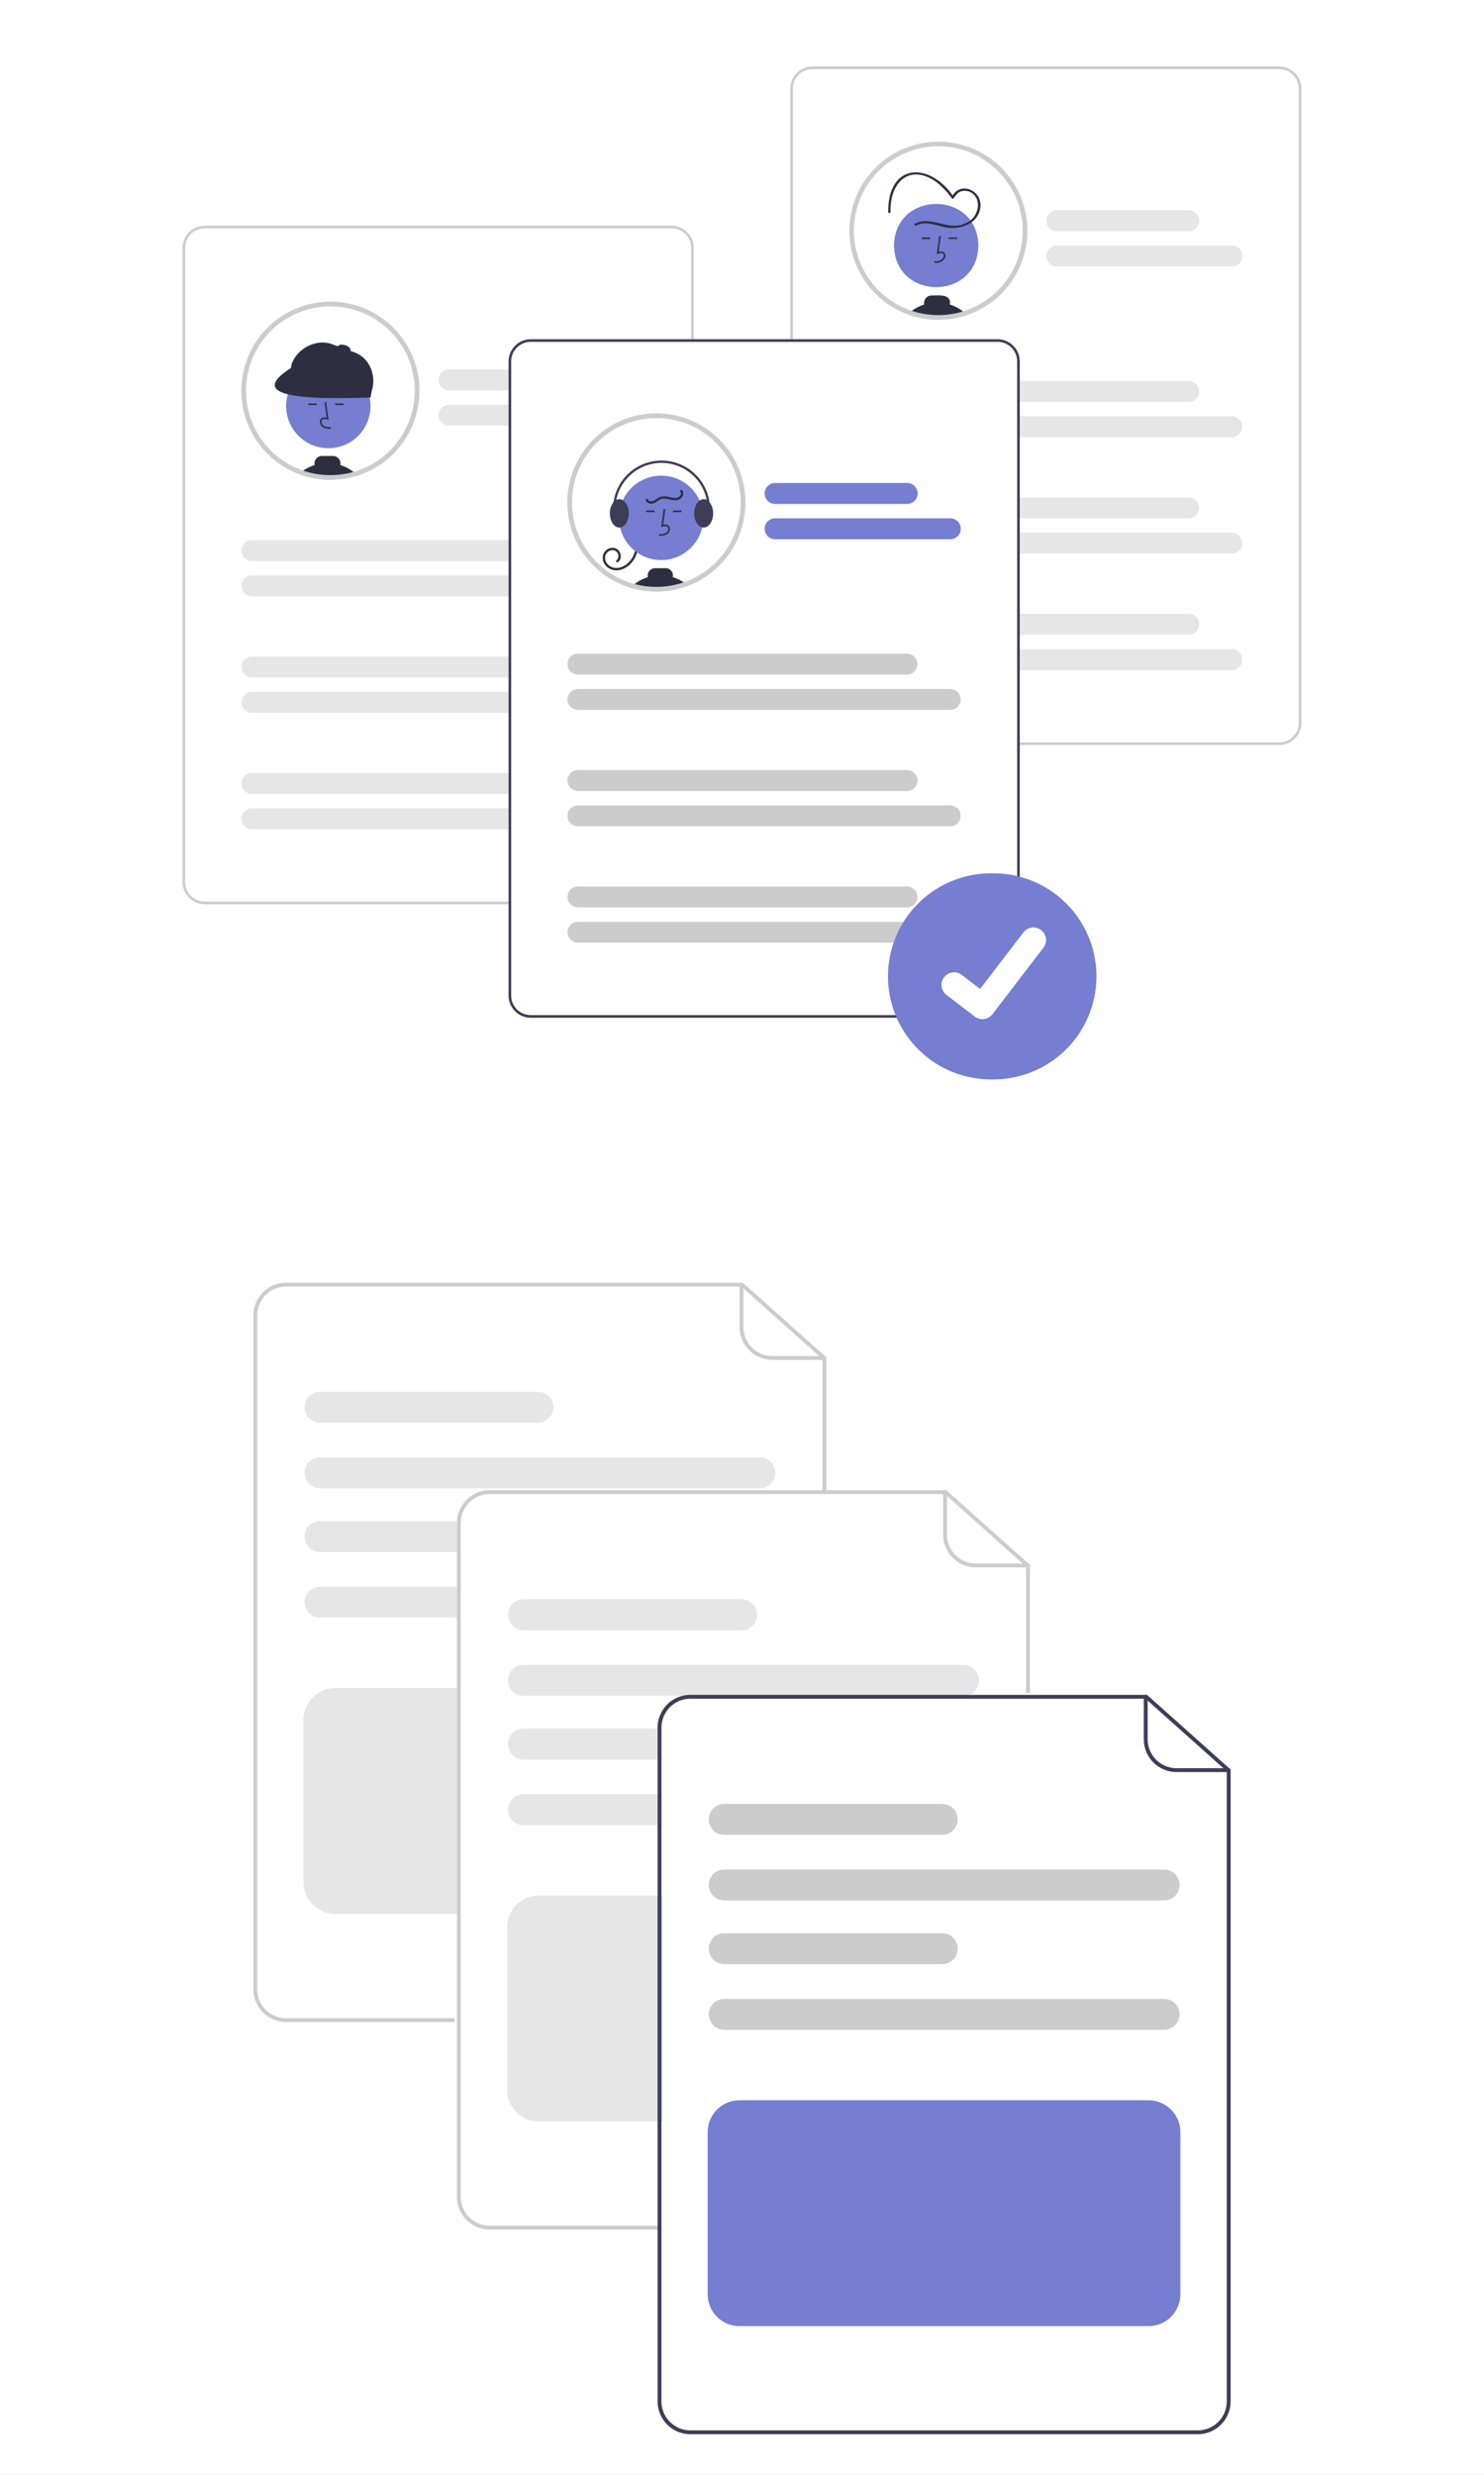 <svg xmlns="http://www.w3.org/2000/svg" xmlns:xlink="http://www.w3.org/1999/xlink" width="918" height="1530" viewBox="0 0 918 1530">
  <rect x="0" y="0" width="918" height="1530" fill="#808080" stroke="none"/>
  <defs>
    <clipPath id="clip-portals">
      <rect width="918" height="1530"/>
    </clipPath>
  </defs>
  <g id="portals" clip-path="url(#clip-portals)">
    <rect width="918" height="1530" fill="#fff"/>
    <g id="undraw_documents_re_isxv" transform="translate(156.746 793)">
      <path id="Path_97" data-name="Path 97" d="M302.2,581.2H198.06a20.313,20.313,0,0,1-20.289-20.29V144.382a20.312,20.312,0,0,1,20.29-20.289H480.538l51.7,46.162v83.929h-2.387v-82.86L479.628,126.48H198.06a17.923,17.923,0,0,0-17.9,17.9V560.914a17.923,17.923,0,0,0,17.9,17.9H302.2Z" transform="translate(-177.77 -124.093)" fill="#ccc"/>
      <path id="Path_98" data-name="Path 98" d="M482.284,171.833H450.059a20.313,20.313,0,0,1-20.289-20.29V125.287a1.194,1.194,0,1,1,2.387,0v26.257a17.923,17.923,0,0,0,17.9,17.9h32.224a1.194,1.194,0,1,1,0,2.387Z" transform="translate(-129.008 -124.093)" fill="#ccc"/>
      <path id="Path_99" data-name="Path 99" d="M485.976,214.593H213.858a9.548,9.548,0,0,0,0,19.1H485.976a9.548,9.548,0,1,0,0-19.1Z" transform="translate(-172.635 -106.581)" fill="#e6e6e6"/>
      <path id="Path_100" data-name="Path 100" d="M348.724,180.593H213.858a9.548,9.548,0,0,0,0,19.1H348.724a9.548,9.548,0,0,0,0-19.1Z" transform="translate(-172.635 -113.16)" fill="#e6e6e6"/>
      <path id="Path_101" data-name="Path 101" d="M213.858,281.593a9.548,9.548,0,0,0,0,19.1h85.288v-19.1Z" transform="translate(-172.635 -93.617)" fill="#e6e6e6"/>
      <path id="Path_102" data-name="Path 102" d="M213.858,247.593a9.548,9.548,0,0,0,0,19.1h85.288v-19.1Z" transform="translate(-172.635 -100.196)" fill="#e6e6e6"/>
      <path id="Path_103" data-name="Path 103" d="M299.854,473.733H223.423A19.715,19.715,0,0,1,203.73,454.04V353.786a19.715,19.715,0,0,1,19.693-19.693h76.432Z" transform="translate(-172.747 -83.458)" fill="#e6e6e6"/>
      <path id="Path_104" data-name="Path 104" d="M407.7,688.7H303.56a20.312,20.312,0,0,1-20.29-20.289V251.883a20.313,20.313,0,0,1,20.29-20.289H586.038l51.7,46.162v79.155h-2.387V278.825L585.128,233.98H303.56a17.923,17.923,0,0,0-17.9,17.9V668.414a17.923,17.923,0,0,0,17.9,17.9H407.7Z" transform="translate(-157.356 -103.292)" fill="#ccc"/>
      <path id="Path_105" data-name="Path 105" d="M587.784,279.333H555.56a20.312,20.312,0,0,1-20.289-20.289V232.786a1.194,1.194,0,0,1,2.387,0v26.257a17.923,17.923,0,0,0,17.9,17.9h32.224a1.193,1.193,0,1,1,0,2.387Z" transform="translate(-108.594 -103.292)" fill="#ccc"/>
      <path id="Path_106" data-name="Path 106" d="M591.476,322.093H319.358a9.548,9.548,0,1,0,0,19.1H591.476a9.548,9.548,0,1,0,0-19.1Z" transform="translate(-152.22 -85.78)" fill="#e6e6e6"/>
      <path id="Path_107" data-name="Path 107" d="M454.224,288.093H319.358a9.548,9.548,0,1,0,0,19.1H454.224a9.548,9.548,0,1,0,0-19.1Z" transform="translate(-152.22 -92.359)" fill="#e6e6e6"/>
      <path id="Path_108" data-name="Path 108" d="M591.476,322.093H319.358a9.548,9.548,0,1,0,0,19.1H591.476a9.548,9.548,0,1,0,0-19.1Z" transform="translate(-152.22 -85.78)" fill="#e6e6e6"/>
      <path id="Path_109" data-name="Path 109" d="M454.224,288.093H319.358a9.548,9.548,0,1,0,0,19.1H454.224a9.548,9.548,0,1,0,0-19.1Z" transform="translate(-152.22 -92.359)" fill="#e6e6e6"/>
      <path id="Path_110" data-name="Path 110" d="M319.358,389.093a9.548,9.548,0,0,0,0,19.1h85.288v-19.1Z" transform="translate(-152.22 -72.815)" fill="#e6e6e6"/>
      <path id="Path_111" data-name="Path 111" d="M319.358,355.093a9.548,9.548,0,1,0,0,19.1h85.288v-19.1Z" transform="translate(-152.22 -79.395)" fill="#e6e6e6"/>
      <path id="Path_112" data-name="Path 112" d="M319.358,389.093a9.548,9.548,0,0,0,0,19.1h85.288v-19.1Z" transform="translate(-152.22 -72.815)" fill="#e6e6e6"/>
      <path id="Path_113" data-name="Path 113" d="M319.358,355.093a9.548,9.548,0,1,0,0,19.1h85.288v-19.1Z" transform="translate(-152.22 -79.395)" fill="#e6e6e6"/>
      <path id="Path_114" data-name="Path 114" d="M405.354,581.233H328.923A19.715,19.715,0,0,1,309.23,561.54V461.286a19.715,19.715,0,0,1,19.693-19.693h76.432Z" transform="translate(-152.333 -62.657)" fill="#e6e6e6"/>
      <path id="Path_115" data-name="Path 115" d="M396.985,340.577a20.282,20.282,0,0,0-9.715,17.306v2.984h2.387v-2.984a17.935,17.935,0,0,1,13.307-17.306Zm293.052-2.984H407.559a20.313,20.313,0,0,0-20.289,20.29V774.414A20.318,20.318,0,0,0,407.559,794.7H721.45a20.318,20.318,0,0,0,20.289-20.289V383.758Zm49.315,436.821a17.924,17.924,0,0,1-17.9,17.9H407.559a17.924,17.924,0,0,1-17.9-17.9V357.883a17.935,17.935,0,0,1,13.307-17.306,17.706,17.706,0,0,1,4.6-.6H689.13l50.223,44.84ZM396.985,340.577a20.282,20.282,0,0,0-9.715,17.306v2.984h2.387v-2.984a17.935,17.935,0,0,1,13.307-17.306Z" transform="translate(-137.232 -82.781)" fill="#3f3d56"/>
      <path id="Path_116" data-name="Path 116" d="M691.784,385.333H659.559a20.312,20.312,0,0,1-20.289-20.29V338.786a1.194,1.194,0,1,1,2.387,0v26.257a17.923,17.923,0,0,0,17.9,17.9h32.224a1.194,1.194,0,1,1,0,2.387Z" transform="translate(-88.47 -82.781)" fill="#3f3d56"/>
      <path id="Path_117" data-name="Path 117" d="M695.478,447.189H423.36a9.548,9.548,0,1,1,0-19.1H695.478a9.548,9.548,0,0,1,0,19.1Z" transform="translate(-132.096 -65.269)" fill="#ccc"/>
      <path id="Path_118" data-name="Path 118" d="M558.226,413.189H423.36a9.548,9.548,0,1,1,0-19.1H558.226a9.548,9.548,0,1,1,0,19.1Z" transform="translate(-132.096 -71.848)" fill="#ccc"/>
      <path id="Path_119" data-name="Path 119" d="M695.478,514.189H423.36a9.548,9.548,0,1,1,0-19.1H695.478a9.548,9.548,0,0,1,0,19.1Z" transform="translate(-132.096 -52.304)" fill="#ccc"/>
      <path id="Path_120" data-name="Path 120" d="M558.226,480.189H423.36a9.548,9.548,0,1,1,0-19.1H558.226a9.548,9.548,0,1,1,0,19.1Z" transform="translate(-132.096 -58.883)" fill="#ccc"/>
      <path id="Path_121" data-name="Path 121" d="M685.944,687.233H432.922a19.715,19.715,0,0,1-19.693-19.693V567.286a19.715,19.715,0,0,1,19.693-19.693H685.944a19.715,19.715,0,0,1,19.693,19.693V667.54a19.715,19.715,0,0,1-19.693,19.693Z" transform="translate(-132.209 -42.146)" fill="#757ed1"/>
    </g>
    <g id="undraw_hiring_re_yk5n" transform="translate(112.933 41.128)">
      <path id="Path_122" data-name="Path 122" d="M553.525,652.988H264.733a13.729,13.729,0,0,1-13.714-13.714V247.227a13.729,13.729,0,0,1,13.714-13.714H553.525a13.729,13.729,0,0,1,13.714,13.714V639.274a13.729,13.729,0,0,1-13.714,13.714Z" transform="translate(-251.019 -135.097)" fill="#fff"/>
      <path id="Path_123" data-name="Path 123" d="M396.428,335.951a53.655,53.655,0,0,1-37.03,51.015c-.322.1-.643.2-.97.3-1.395.429-2.809.795-4.247,1.107a52.723,52.723,0,0,1-7.9,1.1q-1.733.117-3.486.117a53.546,53.546,0,0,1-17.735-3c-.166-.059-.331-.117-.492-.176a53.643,53.643,0,1,1,71.865-50.459Z" transform="translate(-251.337 -135.505)" fill="#fff"/>
      <circle id="Ellipse_19" data-name="Ellipse 19" cx="26.097" cy="26.097" r="26.097" transform="translate(64.071 183.791)" fill="#757ed1"/>
      <path id="Path_124" data-name="Path 124" d="M343.425,359.963l.027-.975c-1.814-.05-3.414-.164-4.616-1.042a3,3,0,0,1-1.161-2.208,1.714,1.714,0,0,1,.562-1.411,2.954,2.954,0,0,1,3.017-.027l.807.37-1.547-11.308-.966.132,1.316,9.619a3.442,3.442,0,0,0-3.256.469,2.668,2.668,0,0,0-.907,2.19,3.966,3.966,0,0,0,1.56,2.961C339.806,359.861,341.813,359.918,343.425,359.963Z" transform="translate(-251.734 -136.014)" fill="#2f2e41"/>
      <rect id="Rectangle_24" data-name="Rectangle 24" width="5.252" height="0.975" transform="translate(77.784 208.309)" fill="#2f2e41"/>
      <rect id="Rectangle_25" data-name="Rectangle 25" width="5.252" height="0.975" transform="translate(94.363 208.309)" fill="#2f2e41"/>
      <path id="Path_125" data-name="Path 125" d="M349.218,382.667a4.781,4.781,0,0,0,.107-.975,4.64,4.64,0,0,0-4.632-4.632h-6.827a4.636,4.636,0,0,0-4.632,4.632,4.51,4.51,0,0,0,.107.98,26.2,26.2,0,0,0-7.221,3.574c-.429.3-.853.619-1.258.956.161.059.327.117.492.176a53.541,53.541,0,0,0,17.735,3q1.755,0,3.486-.117a52.725,52.725,0,0,0,7.9-1.1c1.439-.312,2.853-.678,4.247-1.107A26.427,26.427,0,0,0,349.218,382.667Z" transform="translate(-251.635 -136.296)" fill="#2f2e41"/>
      <path id="Path_126" data-name="Path 126" d="M348.523,389.747a3.589,3.589,0,0,0-1.765.619,52.734,52.734,0,0,0,7.9-1.1Z" transform="translate(-251.818 -136.398)" fill="#2f2e41"/>
      <path id="Path_127" data-name="Path 127" d="M365.421,339.394l-45.336-16.585a1.951,1.951,0,0,1-1.162-2.5l.153-.725c3.541-9.678,15.276-15.769,24.954-12.229l13.951,5.1c9.678,3.541,13.885,15,10.344,24.679l-.4,1.1A1.951,1.951,0,0,1,365.421,339.394Z" transform="translate(-251.585 -135.705)" fill="#2f2e41"/>
      <path id="Path_128" data-name="Path 128" d="M367.777,340.384c-63.189,2.332-68.711-5.608-49.457-18.093l4.085-7.516,46.812,17.067Z" transform="translate(-251.499 -135.776)" fill="#2f2e41"/>
      <ellipse id="Ellipse_20" data-name="Ellipse 20" cx="2.194" cy="4.145" rx="2.194" ry="4.145" transform="translate(95.318 175.276) rotate(-73.27)" fill="#2f2e41"/>
      <path id="Path_129" data-name="Path 129" d="M342.778,391.04a54.97,54.97,0,0,1-18.218-3.086l-.509-.182a55.1,55.1,0,1,1,35.788.572c-.347.11-.673.214-1,.313-1.385.426-2.854.809-4.356,1.135a54.291,54.291,0,0,1-8.124,1.128C345.18,391,343.974,391.04,342.778,391.04Zm0-107.276a52.182,52.182,0,0,0-17.73,101.257l.483.172a52.035,52.035,0,0,0,17.247,2.92c1.131,0,2.27-.038,3.388-.114a51.439,51.439,0,0,0,7.694-1.067c1.42-.308,2.808-.67,4.126-1.075.326-.1.636-.2.946-.295a52.182,52.182,0,0,0-16.154-101.8Z" transform="translate(-251.325 -135.492)" fill="#ccc"/>
      <path id="Path_130" data-name="Path 130" d="M269.607,502.682" transform="translate(-251.174 -137.345)" fill="#f2f2f2"/>
      <path id="Path_131" data-name="Path 131" d="M553.525,652.988H264.733a13.729,13.729,0,0,1-13.714-13.714V247.227a13.729,13.729,0,0,1,13.714-13.714H553.525a13.729,13.729,0,0,1,13.714,13.714V639.274a13.729,13.729,0,0,1-13.714,13.714ZM264.733,235.126a12.114,12.114,0,0,0-12.1,12.1V639.274a12.114,12.114,0,0,0,12.1,12.1H553.525a12.114,12.114,0,0,0,12.1-12.1V247.227a12.114,12.114,0,0,0-12.1-12.1Z" transform="translate(-251.019 -135.097)" fill="#ccc"/>
      <path id="Path_132" data-name="Path 132" d="M498.953,336.084H417.234a6.465,6.465,0,0,1,0-12.93h81.719a6.465,6.465,0,0,1,0,12.93Z" transform="translate(-252.353 -135.846)" fill="#e6e6e6"/>
      <path id="Path_133" data-name="Path 133" d="M525.62,358.086H417.234a6.465,6.465,0,0,1,0-12.93H525.62a6.465,6.465,0,1,1,0,12.93Z" transform="translate(-252.353 -136.029)" fill="#e6e6e6"/>
      <path id="Path_134" data-name="Path 134" d="M497.807,442.476H294.279a6.465,6.465,0,0,1,0-12.93H497.807a6.465,6.465,0,1,1,0,12.93Z" transform="translate(-251.326 -136.734)" fill="#e6e6e6"/>
      <path id="Path_135" data-name="Path 135" d="M524.474,464.478h-230.2a6.465,6.465,0,0,1,0-12.93h230.2a6.465,6.465,0,0,1,0,12.93Z" transform="translate(-251.326 -136.918)" fill="#e6e6e6"/>
      <path id="Path_136" data-name="Path 136" d="M497.807,515.049H294.279a6.465,6.465,0,1,1,0-12.93H497.807a6.465,6.465,0,1,1,0,12.93Z" transform="translate(-251.326 -137.34)" fill="#e6e6e6"/>
      <path id="Path_137" data-name="Path 137" d="M524.474,537.051h-230.2a6.465,6.465,0,1,1,0-12.93h230.2a6.465,6.465,0,0,1,0,12.93Z" transform="translate(-251.326 -137.524)" fill="#e6e6e6"/>
      <path id="Path_138" data-name="Path 138" d="M497.807,587.622H294.279a6.465,6.465,0,1,1,0-12.93H497.807a6.465,6.465,0,1,1,0,12.93Z" transform="translate(-251.326 -137.946)" fill="#e6e6e6"/>
      <path id="Path_139" data-name="Path 139" d="M524.474,609.624h-230.2a6.465,6.465,0,1,1,0-12.93h230.2a6.465,6.465,0,0,1,0,12.93Z" transform="translate(-251.326 -138.13)" fill="#e6e6e6"/>
      <path id="Path_140" data-name="Path 140" d="M932.6,553.744H643.812A13.729,13.729,0,0,1,630.1,540.03V147.982a13.729,13.729,0,0,1,13.714-13.714H932.6a13.729,13.729,0,0,1,13.714,13.714V540.03A13.729,13.729,0,0,1,932.6,553.744Z" transform="translate(-254.184 -134.268)" fill="#fff"/>
      <path id="Path_141" data-name="Path 141" d="M932.6,553.744H643.812A13.729,13.729,0,0,1,630.1,540.03V147.982a13.729,13.729,0,0,1,13.714-13.714H932.6a13.729,13.729,0,0,1,13.714,13.714V540.03A13.729,13.729,0,0,1,932.6,553.744ZM643.812,135.882a12.114,12.114,0,0,0-12.1,12.1V540.03a12.114,12.114,0,0,0,12.1,12.1H932.605a12.114,12.114,0,0,0,12.1-12.1V147.982a12.114,12.114,0,0,0-12.1-12.1Z" transform="translate(-254.184 -134.268)" fill="#ccc"/>
      <path id="Path_142" data-name="Path 142" d="M775.645,236.168a53.638,53.638,0,1,1-53.638-53.638A53.638,53.638,0,0,1,775.645,236.168Z" transform="translate(-254.504 -134.671)" fill="#fff"/>
      <path id="Path_143" data-name="Path 143" d="M747.019,245.659c-.586,34.3-51.613,34.3-52.194,0C695.41,211.354,746.437,211.36,747.019,245.659Z" transform="translate(-254.724 -134.984)" fill="#757ed1"/>
      <path id="Path_144" data-name="Path 144" d="M720.1,256.473l-.027-.975c6.721.9,8.169-7.433,1.39-4.319l1.547-11.308.966.132-1.316,9.619C729.794,248.56,727.154,257.448,720.1,256.473Z" transform="translate(-254.935 -135.15)" fill="#2f2e41"/>
      <rect id="Rectangle_26" data-name="Rectangle 26" width="5.252" height="0.975" transform="translate(473.816 105.683)" fill="#2f2e41"/>
      <rect id="Rectangle_27" data-name="Rectangle 27" width="5.252" height="0.975" transform="translate(457.237 105.683)" fill="#2f2e41"/>
      <path id="Path_145" data-name="Path 145" d="M729.462,282.622c1.024-6.91-7.065-5.544-11.347-5.612a4.641,4.641,0,0,0-4.525,5.608,25.374,25.374,0,0,0-9.016,4.974,53.87,53.87,0,0,0,34.343.38A25.243,25.243,0,0,0,729.462,282.622Z" transform="translate(-254.806 -135.46)" fill="#2f2e41"/>
      <path id="Path_146" data-name="Path 146" d="M708.622,233.152c4.836-2.8,10.7-.651,15.7.522,9.479,2.914,22.77-.735,23.923-12.026,1.2-10.5-13.165-16.353-17.757-5.9l1.337-.175c-14.89-22.129-40.792-21.29-40.621,9.134-.055.94,1.408.937,1.463,0-.548-17.928,11.317-30.183,28.089-18.662a49.416,49.416,0,0,1,9.806,10.267c1.747,1.958,2.126-6.473,10.487-4.265,9.2,3.564,6.2,16.739-2.025,19.631-10.161,5.191-21.166-4.874-31.137.212a.732.732,0,0,0,.739,1.264Z" transform="translate(-254.694 -134.819)" fill="#2f2e41"/>
      <path id="Path_147" data-name="Path 147" d="M722,291.258a55.055,55.055,0,1,1,17.061-2.7,55.055,55.055,0,0,1-17.061,2.7Zm0-107.276a52.182,52.182,0,1,0,52.175,52.177A52.184,52.184,0,0,0,722,183.982Z" transform="translate(-254.492 -134.66)" fill="#ccc"/>
      <path id="Path_148" data-name="Path 148" d="M878.031,236.84H796.313a6.465,6.465,0,0,1,0-12.93h81.718a6.465,6.465,0,0,1,0,12.93Z" transform="translate(-255.518 -135.017)" fill="#e6e6e6"/>
      <path id="Path_149" data-name="Path 149" d="M904.7,258.842H796.314a6.465,6.465,0,0,1,0-12.93H904.7a6.465,6.465,0,0,1,0,12.93Z" transform="translate(-255.518 -135.201)" fill="#e6e6e6"/>
      <path id="Path_150" data-name="Path 150" d="M876.887,343.231H673.359a6.465,6.465,0,0,1,0-12.93H876.887a6.465,6.465,0,0,1,0,12.93Z" transform="translate(-254.491 -135.905)" fill="#e6e6e6"/>
      <path id="Path_151" data-name="Path 151" d="M903.554,365.234h-230.2a6.465,6.465,0,1,1,0-12.93h230.2a6.465,6.465,0,0,1,0,12.93Z" transform="translate(-254.491 -136.089)" fill="#e6e6e6"/>
      <path id="Path_152" data-name="Path 152" d="M876.887,415.8H673.359a6.465,6.465,0,0,1,0-12.93H876.887a6.465,6.465,0,0,1,0,12.93Z" transform="translate(-254.491 -136.511)" fill="#e6e6e6"/>
      <path id="Path_153" data-name="Path 153" d="M903.554,437.807h-230.2a6.465,6.465,0,0,1,0-12.93h230.2a6.465,6.465,0,0,1,0,12.93Z" transform="translate(-254.491 -136.695)" fill="#e6e6e6"/>
      <path id="Path_154" data-name="Path 154" d="M876.887,488.378H673.359a6.465,6.465,0,0,1,0-12.93H876.887a6.465,6.465,0,0,1,0,12.93Z" transform="translate(-254.491 -137.117)" fill="#e6e6e6"/>
      <path id="Path_155" data-name="Path 155" d="M903.554,510.38h-230.2a6.465,6.465,0,0,1,0-12.93h230.2a6.465,6.465,0,0,1,0,12.93Z" transform="translate(-254.491 -137.301)" fill="#e6e6e6"/>
      <path id="Path_156" data-name="Path 156" d="M756.894,723.761H468.1a13.729,13.729,0,0,1-13.714-13.714V318A13.729,13.729,0,0,1,468.1,304.285H756.894A13.729,13.729,0,0,1,770.607,318V710.046a13.729,13.729,0,0,1-13.714,13.715Z" transform="translate(-252.717 -135.688)" fill="#fff"/>
      <path id="Path_157" data-name="Path 157" d="M492.506,405.612a53.476,53.476,0,0,0,15.77,37.99c.419.415.849.829,1.282,1.234a53.567,53.567,0,0,0,8.514,6.49c.585.361,1.17.707,1.77,1.043a53.33,53.33,0,0,0,9.694,4.257c.58.19,1.17.371,1.76.536a53.859,53.859,0,0,0,32.583-.917c.2-.073.41-.146.609-.219a53.643,53.643,0,1,0-71.982-50.415Z" transform="translate(-253.035 -136.086)" fill="#fff"/>
      <path id="Path_158" data-name="Path 158" d="M534.989,432.57a16.622,16.622,0,0,1-4.293,11.252c-2.758,3.027-6.864,5.034-11.007,4.2-3.815-.765-6.916-4.1-6.529-8.133a6.025,6.025,0,0,1,7.444-5.41c3.624.941,5.068,6.164,2.048,8.616-.725.588-1.766-.441-1.034-1.034a3.653,3.653,0,0,0-1.03-6.056,4.591,4.591,0,0,0-5.98,4.06c-.239,3.4,2.366,5.962,5.561,6.565,3.456.652,6.883-1.117,9.225-3.558a15.094,15.094,0,0,0,4.132-10.5.732.732,0,0,1,1.463,0Z" transform="translate(-253.207 -136.753)" fill="#2f2e41"/>
      <circle id="Ellipse_21" data-name="Ellipse 21" cx="26.097" cy="26.097" r="26.097" transform="translate(269.969 252.922)" fill="#757ed1"/>
      <path id="Path_159" data-name="Path 159" d="M548.231,426.726l-.027-.975c1.814-.05,3.414-.164,4.616-1.042a3,3,0,0,0,1.161-2.208,1.714,1.714,0,0,0-.562-1.411,2.954,2.954,0,0,0-3.017-.027l-.807.37,1.547-11.308.966.132-1.316,9.619a3.443,3.443,0,0,1,3.256.469,2.667,2.667,0,0,1,.907,2.19,3.965,3.965,0,0,1-1.56,2.961C551.85,426.624,549.843,426.681,548.231,426.726Z" transform="translate(-253.5 -136.572)" fill="#2f2e41"/>
      <rect id="Rectangle_28" data-name="Rectangle 28" width="5.252" height="0.975" transform="translate(303.385 274.514)" fill="#2f2e41"/>
      <rect id="Rectangle_29" data-name="Rectangle 29" width="5.252" height="0.975" transform="translate(286.807 274.514)" fill="#2f2e41"/>
      <path id="Path_160" data-name="Path 160" d="M531.622,457.957a53.86,53.86,0,0,0,32.583-.917c.2-.073.409-.146.609-.219a25.977,25.977,0,0,0-8.265-4.272,4.157,4.157,0,0,0-.01-2.292,4.612,4.612,0,0,0-4.462-3.238h-6.358a4.6,4.6,0,0,0-4.452,3.233,4.175,4.175,0,0,0-.01,2.3,26,26,0,0,0-7.373,3.613q-.68.476-1.316.995C532.247,457.415,531.929,457.684,531.622,457.957Z" transform="translate(-253.362 -136.88)" fill="#2f2e41"/>
      <path id="Path_161" data-name="Path 161" d="M570.193,412.771c0,4.4,2.165,8.046,4.979,8.68a4.029,4.029,0,0,0,.873.1c3.223,0,5.851-3.935,5.851-8.777a10.777,10.777,0,0,0-2.253-6.914,5.642,5.642,0,0,0-1.721-1.4,4.08,4.08,0,0,0-1.877-.463,4.279,4.279,0,0,0-2.492.839C571.568,406.237,570.193,409.265,570.193,412.771Z" transform="translate(-253.684 -136.521)" fill="#3f3d56"/>
      <path id="Path_162" data-name="Path 162" d="M517.579,412.771c0,3.784,1.6,7.012,3.842,8.246a4.165,4.165,0,0,0,2.009.531,3.77,3.77,0,0,0,.467-.029c3-.356,5.384-4.14,5.384-8.748,0-3.691-1.526-6.856-3.682-8.148a4.183,4.183,0,0,0-2.17-.629,4.08,4.08,0,0,0-1.877.463,5.677,5.677,0,0,0-1.726,1.4,10.8,10.8,0,0,0-2.248,6.91Z" transform="translate(-253.244 -136.521)" fill="#3f3d56"/>
      <path id="Path_163" data-name="Path 163" d="M521.8,419.974a.732.732,0,0,0,.693-.966,28.525,28.525,0,1,1,54.948-3.206.731.731,0,0,0,1.431.3,29.989,29.989,0,1,0-57.766,3.372.732.732,0,0,0,.693.5Z" transform="translate(-253.261 -136.32)" fill="#3f3d56"/>
      <path id="Path_164" data-name="Path 164" d="M562.606,398.583a3.657,3.657,0,0,1-.565,4.528c-1.417,1.583-3.676,1.682-5.638,1.389-2.2-.33-4.536-1.361-6.765-.666-1.9.592-3.254,2.315-5.228,2.748-1.75.384-3.843-.124-4.456-1.99-.295-.9,1.117-1.281,1.411-.389.4,1.207,2.111,1.183,3.092.849,1.574-.536,2.786-1.839,4.333-2.461a9.481,9.481,0,0,1,5.658.015c1.75.394,3.763.978,5.506.242,1.29-.545,2.316-2.26,1.388-3.527C560.786,398.561,562.055,397.831,562.606,398.583Z" transform="translate(-253.431 -136.473)" fill="#2f2e41"/>
      <path id="Path_165" data-name="Path 165" d="M546.131,460.7a55,55,0,0,1-15.254-2.145c-.583-.164-1.195-.35-1.81-.551a54.953,54.953,0,0,1-9.956-4.372c-.594-.333-1.19-.684-1.82-1.073a55.15,55.15,0,0,1-8.745-6.667c-.443-.413-.882-.838-1.311-1.261a55.1,55.1,0,1,1,57.741,12.758c-.2.074-.41.148-.618.222A54.976,54.976,0,0,1,546.131,460.7Zm0-107.276a52.178,52.178,0,0,0-36.835,89.13c.4.4.824.8,1.247,1.2a52.222,52.222,0,0,0,8.282,6.314c.6.368,1.159.7,1.719,1.014a52,52,0,0,0,9.43,4.141c.579.19,1.151.364,1.7.519a52.4,52.4,0,0,0,31.7-.889l.591-.213a52.182,52.182,0,0,0-17.842-101.216Z" transform="translate(-253.023 -136.074)" fill="#ccc"/>
      <path id="Path_166" data-name="Path 166" d="M756.894,723.761H468.1a13.729,13.729,0,0,1-13.714-13.714V318A13.729,13.729,0,0,1,468.1,304.285H756.894A13.729,13.729,0,0,1,770.607,318V710.046a13.729,13.729,0,0,1-13.714,13.715ZM468.1,305.9A12.114,12.114,0,0,0,456,318V710.046a12.114,12.114,0,0,0,12.1,12.1H756.894a12.114,12.114,0,0,0,12.1-12.1V318a12.114,12.114,0,0,0-12.1-12.1Z" transform="translate(-252.717 -135.688)" fill="#3f3d56"/>
      <path id="Path_167" data-name="Path 167" d="M702.322,406.856H620.6a6.465,6.465,0,0,1,0-12.93h81.718a6.465,6.465,0,0,1,0,12.93Z" transform="translate(-254.051 -136.437)" fill="#757ed1"/>
      <path id="Path_168" data-name="Path 168" d="M728.989,428.859H620.6a6.465,6.465,0,0,1,0-12.93H728.989a6.465,6.465,0,1,1,0,12.93Z" transform="translate(-254.051 -136.62)" fill="#757ed1"/>
      <path id="Path_169" data-name="Path 169" d="M701.176,513.248H497.648a6.465,6.465,0,1,1,0-12.93H701.176a6.465,6.465,0,1,1,0,12.93Z" transform="translate(-253.024 -137.325)" fill="#ccc"/>
      <path id="Path_170" data-name="Path 170" d="M727.843,535.251h-230.2a6.465,6.465,0,1,1,0-12.93h230.2a6.465,6.465,0,0,1,0,12.93Z" transform="translate(-253.024 -137.509)" fill="#ccc"/>
      <path id="Path_171" data-name="Path 171" d="M701.176,585.821H497.648a6.465,6.465,0,0,1,0-12.93H701.176a6.465,6.465,0,1,1,0,12.93Z" transform="translate(-253.024 -137.931)" fill="#ccc"/>
      <path id="Path_172" data-name="Path 172" d="M727.843,607.824h-230.2a6.465,6.465,0,0,1,0-12.93h230.2a6.465,6.465,0,0,1,0,12.93Z" transform="translate(-253.024 -138.115)" fill="#ccc"/>
      <path id="Path_173" data-name="Path 173" d="M701.176,658.394H497.648a6.465,6.465,0,1,1,0-12.93H701.176a6.465,6.465,0,1,1,0,12.93Z" transform="translate(-253.024 -138.537)" fill="#ccc"/>
      <path id="Path_174" data-name="Path 174" d="M727.843,680.4h-230.2a6.465,6.465,0,0,1,0-12.93h230.2a6.465,6.465,0,0,1,0,12.93Z" transform="translate(-253.024 -138.721)" fill="#ccc"/>
      <path id="Path_175" data-name="Path 175" d="M755.526,637.268a63.7,63.7,0,1,0,0,127.391h0a63.7,63.7,0,1,0,0-127.39Z" transform="translate(-254.7 -138.469)" fill="#757ed1"/>
      <path id="f276b720-7c73-4755-84a7-b208d54eb1fc" d="M749.755,727.7a7.729,7.729,0,0,1-4.65-1.545l-.083-.062-17.516-13.4a7.784,7.784,0,1,1,9.472-12.355l11.346,8.7,26.81-34.977a7.781,7.781,0,0,1,10.908-1.441h0l0,0-.166.231.171-.231a7.79,7.79,0,0,1,1.439,10.911l-31.534,41.122a7.785,7.785,0,0,1-6.192,3.036Z" transform="translate(-254.972 -138.75)" fill="#fff"/>
    </g>
  </g>
</svg>
